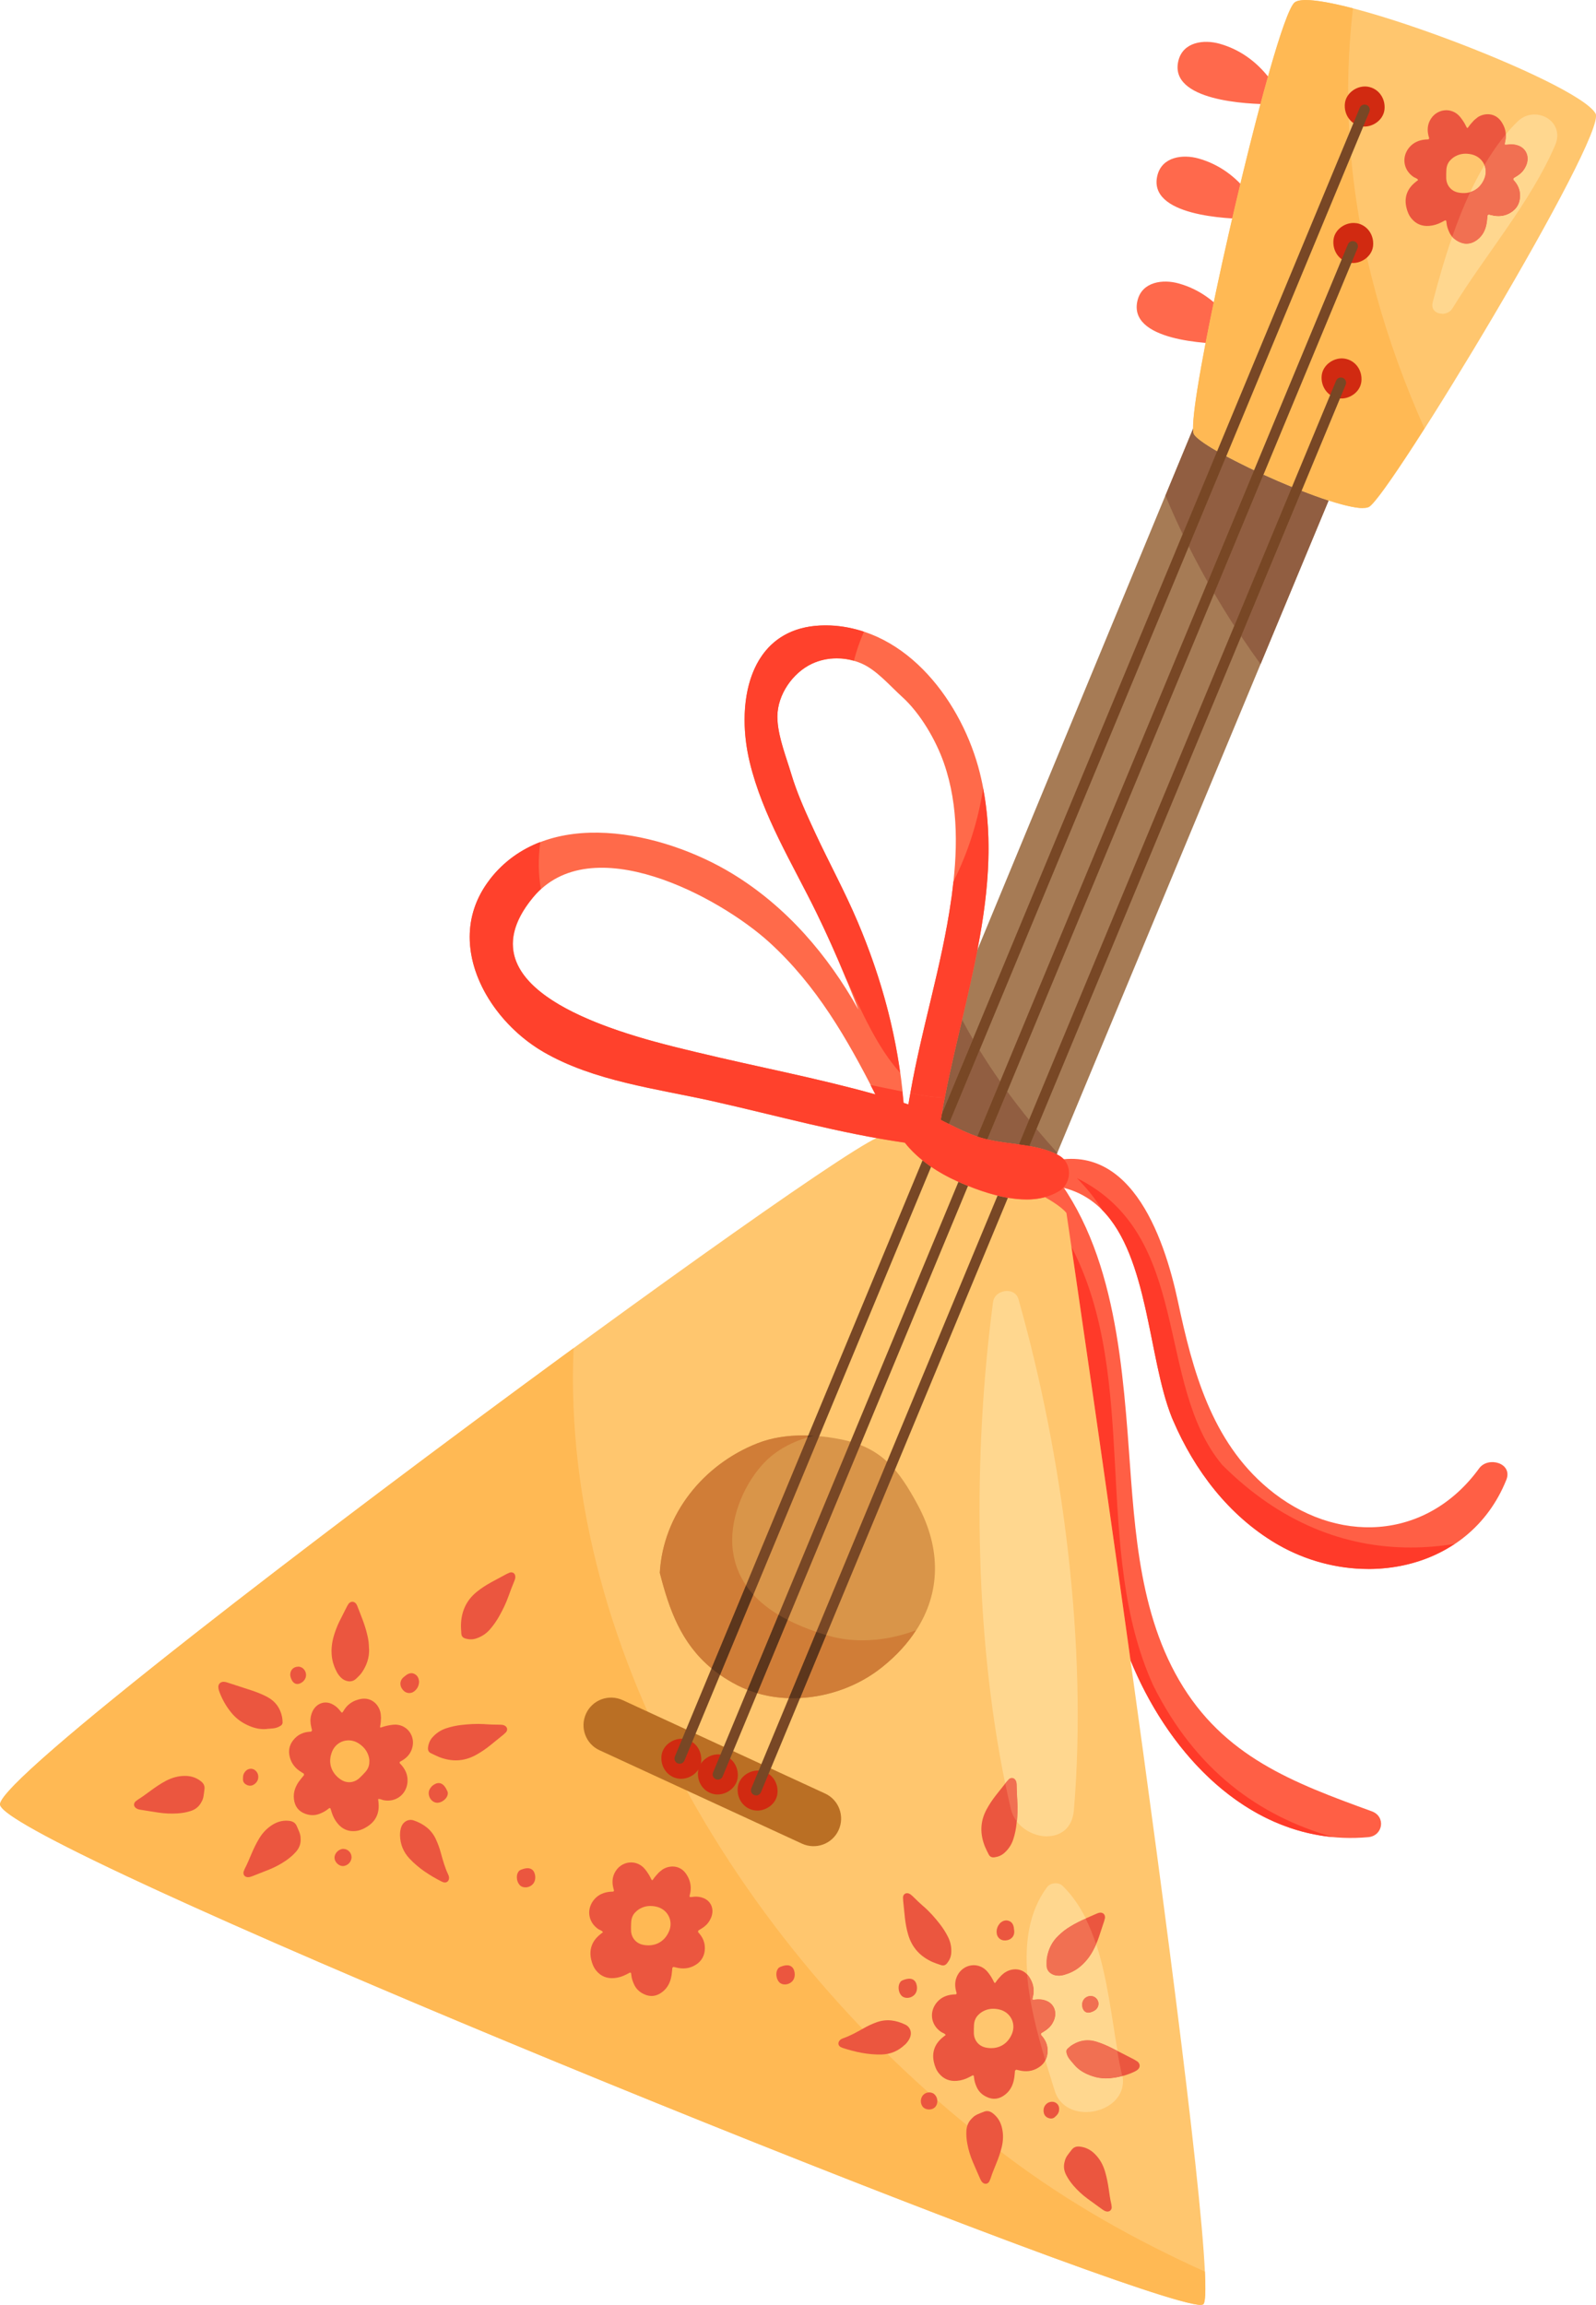<?xml version="1.0" encoding="UTF-8"?> <svg xmlns="http://www.w3.org/2000/svg" xmlns:xlink="http://www.w3.org/1999/xlink" xmlns:xodm="http://www.corel.com/coreldraw/odm/2003" xml:space="preserve" width="40.788mm" height="58.896mm" version="1.1" style="shape-rendering:geometricPrecision; text-rendering:geometricPrecision; image-rendering:optimizeQuality; fill-rule:evenodd; clip-rule:evenodd" viewBox="0 0 221 319.11"> <defs> <style type="text/css"> .fil3 {fill:#A67B55} .fil13 {fill:#D12A11} .fil8 {fill:#D99549} .fil6 {fill:#FF694C} .fil7 {fill:#FFC66E} .fil22 {fill:#492B16;fill-rule:nonzero} .fil16 {fill:#5C361C;fill-rule:nonzero} .fil21 {fill:#673927;fill-rule:nonzero} .fil14 {fill:#784725;fill-rule:nonzero} .fil11 {fill:#784831;fill-rule:nonzero} .fil5 {fill:#915E41;fill-rule:nonzero} .fil12 {fill:#BA6F24;fill-rule:nonzero} .fil15 {fill:#D07D37;fill-rule:nonzero} .fil17 {fill:#EB563F;fill-rule:nonzero} .fil19 {fill:#F17052;fill-rule:nonzero} .fil10 {fill:#FADDB6;fill-rule:nonzero} .fil2 {fill:#FBDFBC;fill-rule:nonzero} .fil4 {fill:#FBE3C4;fill-rule:nonzero} .fil1 {fill:#FF3A29;fill-rule:nonzero} .fil23 {fill:#FF412C;fill-rule:nonzero} .fil0 {fill:#FF5F45;fill-rule:nonzero} .fil20 {fill:#FF6A4A;fill-rule:nonzero} .fil9 {fill:#FFB954;fill-rule:nonzero} .fil18 {fill:#FFD78F;fill-rule:nonzero} </style> </defs> <g id="Слой_x0020_1">  <g id="_2312459621360"> <path class="fil0" d="M189.95 250.77c-10.89,-3.96 -20.53,-7.56 -26.69,-18.17 -5.94,-10.23 -6.22,-22.78 -7.12,-34.25 -1.12,-14.24 -3.05,-30.68 -14.69,-40.47 -0.74,-0.62 -2.14,0.22 -1.45,1.12 14.12,18.69 9.41,40.76 13.91,62.31 3.43,16.43 16.73,34.76 35.56,33.04 2.05,-0.19 2.46,-2.86 0.48,-3.58z"></path> <path class="fil0" d="M204.82 203.29c-7.33,10.08 -19.89,10.6 -29.23,2.78 -7.85,-6.57 -10.45,-16.33 -12.48,-25.88 -1.95,-9.14 -6.84,-23.22 -19.02,-18.97 -1.52,0.53 -1.27,2.74 0.38,2.82 15.17,0.71 13.49,22.17 17.97,32.62 2.97,6.92 7.7,13.15 14.25,17.04 11.26,6.67 26.75,3.97 31.89,-8.81 0.94,-2.33 -2.51,-3.32 -3.77,-1.59z"></path> <path class="fil1" d="M184.5 254.33c-13.12,-1.27 -23.02,-12.36 -27.96,-24.48 -3.46,-24.89 -6.79,-47.73 -8.18,-57.25 9.56,18.43 2.76,41.91 11.34,60.77 5.86,11.71 14.59,18.03 24.81,20.95z"></path> <path class="fil2" d="M177.03 213.88c-0.11,-0.06 -0.22,-0.12 -0.33,-0.19 -6.55,-3.88 -11.28,-10.12 -14.25,-17.04l0 0c2.97,6.92 7.7,13.15 14.25,17.04 0.11,0.07 0.22,0.13 0.33,0.19zm-14.59 -17.27c-0,-0 -0,-0.01 -0,-0.01 0,0 0,0.01 0,0.01zm-0.02 -0.05c0,0 0,-0 -0,-0 0,0 0,0 0,0zm-0.02 -0.04c-0,-0 -0,-0.01 -0,-0.01 0,0 0,0.01 0,0.01zm-0.02 -0.05c-0,-0 -0,-0.01 -0,-0.01 0,0 0,0.01 0,0.01zm-0.02 -0.04c-0,-0.01 -0,-0.01 -0.01,-0.01 0,0 0,0.01 0.01,0.01zm-0.02 -0.05c-0,-0.01 -0.01,-0.01 -0.01,-0.02 0,0.01 0.01,0.01 0.01,0.02zm-0.02 -0.04c-0,-0 -0.01,-0.01 -0.01,-0.02 0,0.01 0.01,0.01 0.01,0.02zm-0.02 -0.05c-0,-0.01 -0.01,-0.01 -0.01,-0.02 0,0.01 0.01,0.01 0.01,0.02zm-0.02 -0.04c-0.01,-0.03 -0.02,-0.06 -0.03,-0.09 0.01,0.03 0.02,0.06 0.03,0.09zm-0.04 -0.09c-3.22,-8.09 -3.19,-22.09 -9.6,-28.61 -0.01,-0.02 -0.02,-0.03 -0.03,-0.05 6.44,6.5 6.4,20.55 9.63,28.65z"></path> <path class="fil1" d="M189.47 217.21c-4.24,0 -8.58,-1.12 -12.45,-3.33 -0.11,-0.06 -0.22,-0.12 -0.33,-0.19 -6.55,-3.88 -11.28,-10.12 -14.25,-17.04l0 0c-0.01,-0.01 -0.01,-0.03 -0.02,-0.04 -0,-0 -0,-0.01 -0,-0.01 -0.01,-0.01 -0.01,-0.03 -0.02,-0.04 0,0 0,-0 -0,-0 -0,-0.01 -0.01,-0.02 -0.02,-0.04 -0,-0 -0,-0.01 -0,-0.01 -0.01,-0.02 -0.01,-0.03 -0.02,-0.04 -0,-0 -0,-0.01 -0,-0.01 -0,-0.01 -0.01,-0.02 -0.01,-0.03 -0,-0.01 -0,-0.01 -0.01,-0.01 -0.01,-0.01 -0.01,-0.03 -0.02,-0.04 -0,-0.01 -0.01,-0.01 -0.01,-0.02 -0,-0.01 -0.01,-0.02 -0.01,-0.03 -0,-0.01 -0.01,-0.01 -0.01,-0.02 -0,-0.01 -0.01,-0.02 -0.01,-0.03 -0,-0.01 -0.01,-0.01 -0.01,-0.02 -0,-0.01 -0,-0.01 -0.01,-0.02 -0.01,-0.03 -0.02,-0.06 -0.03,-0.09 -0,0 -0,0 -0,-0 -3.23,-8.1 -3.18,-22.15 -9.63,-28.65 -0.95,-1.6 -2.16,-3.05 -3.49,-4.4 16.07,7.98 10.74,28.44 20.12,39.7 8.07,8.07 17.05,11.45 26.09,11.45 2.03,0 4.07,-0.17 6.09,-0.5 -3.48,2.32 -7.67,3.47 -11.96,3.47z"></path> <polygon class="fil3" points="190.44,53.74 129.03,201.38 110.13,192.43 171.4,44.37 "></polygon> <polygon class="fil4" points="146.32,159.81 146.32,159.81 146.4,159.61 146.4,159.61 "></polygon> <path class="fil5" d="M146.32 159.81c-1.18,-0.58 -2.46,-0.91 -3.78,-1.14l0.99 -2.37c0.94,1.12 1.9,2.23 2.88,3.31l-0.08 0.2zm-5.24 -1.36c-1.46,-0.2 -2.95,-0.36 -4.37,-0.7l2.76 -6.64c0.97,1.33 1.98,2.64 3.03,3.93l-1.42 3.4zm-5.76 -1.09c-0.06,-0.02 -0.12,-0.04 -0.18,-0.07 -1.29,-0.46 -2.52,-1.06 -3.75,-1.68l4.25 -10.22c0.91,1.48 1.86,2.92 2.86,4.34l-3.17 7.62zm-4.91 -3.14c0.13,-0.75 0.27,-1.5 0.41,-2.26l0 0c0.45,-2.3 0.96,-4.62 1.5,-6.95 0.29,-1.27 0.6,-2.55 0.9,-3.83 0.48,0.9 0.98,1.8 1.49,2.68l-4.3 10.35z"></path> <path class="fil4" d="M174.55 91.95l0 0 9.43 -22.66 0 0 -9.43 22.66zm-13.17 -23.35l0 0 3.84 -9.28 0 0 -3.84 9.28z"></path> <path class="fil5" d="M174.55 91.95c-0.92,-1.27 -1.81,-2.55 -2.68,-3.86l8.37 -20.15c1.31,0.51 2.57,0.97 3.74,1.35l-9.43 22.66zm-3.64 -5.3c-0.96,-1.48 -1.89,-2.99 -2.78,-4.52l6.83 -16.43c1.3,0.59 2.63,1.17 3.95,1.71l-7.99 19.24zm-3.68 -6.08c-0.91,-1.61 -1.79,-3.25 -2.62,-4.91l5.19 -12.5c1.16,0.62 2.47,1.28 3.85,1.94l-6.43 15.47zm-3.46 -6.62c-0.84,-1.75 -1.64,-3.53 -2.39,-5.34l3.84 -9.28c0.01,0.4 0.05,0.67 0.13,0.8l0 0c0,0.01 0.01,0.02 0.02,0.02 0.01,0.02 0.02,0.03 0.03,0.04 0,0.01 0.01,0.02 0.02,0.02 0,0 0,0.01 0.01,0.01 0.01,0.02 0.02,0.03 0.03,0.04 0.01,0.01 0.02,0.02 0.02,0.03 0,0.01 0.01,0.01 0.01,0.02 0.03,0.04 0.07,0.07 0.1,0.11 0.02,0.02 0.04,0.04 0.06,0.06 0,0 0,0 0.01,0.01 0.01,0.01 0.01,0.01 0.02,0.02 0.02,0.02 0.04,0.04 0.06,0.06 0.02,0.02 0.05,0.04 0.07,0.06 0,0 0.01,0.01 0.01,0.01 0.56,0.49 1.52,1.13 2.74,1.83l-4.77 11.48z"></path> <path class="fil6" d="M176.75 11.92c-0.29,-0.23 -0.61,-0.41 -0.91,-0.62l-0.05 -0.44c-1.76,-2.31 -4.1,-4.02 -6.92,-4.81 -2.18,-0.61 -5.04,-0.25 -5.69,2.33 -1.41,5.61 9.72,6.06 12.82,6.04 1.25,-0.01 1.63,-1.79 0.74,-2.5z"></path> <path class="fil6" d="M173.83 27.81c-0.29,-0.23 -0.61,-0.41 -0.9,-0.62l-0.05 -0.44c-1.76,-2.31 -4.1,-4.02 -6.92,-4.81 -2.18,-0.61 -5.04,-0.25 -5.69,2.33 -1.41,5.61 9.72,6.06 12.82,6.04 1.25,-0.01 1.63,-1.79 0.74,-2.5z"></path> <path class="fil6" d="M171.09 45.1c-0.29,-0.23 -0.61,-0.41 -0.91,-0.62l-0.05 -0.44c-1.76,-2.31 -4.1,-4.02 -6.92,-4.8 -2.18,-0.61 -5.04,-0.25 -5.69,2.33 -1.41,5.61 9.72,6.06 12.82,6.04 1.25,-0.01 1.63,-1.79 0.74,-2.5z"></path> <path class="fil7" d="M147.67 167.93c0,0 21.99,148.47 18.95,151.1 -3.04,2.63 -166.7,-63.42 -166.62,-69.23 0.08,-5.81 118.38,-92.88 122.11,-92.49 3.73,0.38 22.73,7.11 25.56,10.62z"></path> <path class="fil8" d="M126.85 225.71c-1.18,1.84 -2.74,3.54 -4.69,5.1 -5.45,4.39 -13.73,5.77 -20.06,2.51 -6.94,-3.57 -9.12,-9.22 -10.73,-15.57 0.46,-8.13 6.06,-15 13.52,-17.93 2.43,-0.95 5.15,-1.21 7.82,-1.03 1.27,0.06 2.54,0.25 3.76,0.49 5.64,1.15 7.97,4.19 10.62,9.09 3.32,6.2 3.09,12.23 -0.23,17.35z"></path> <path class="fil7" d="M220.94 15.71c1.68,3 -28.61,53.09 -31.38,54.49 -2.77,1.4 -22.69,-7.61 -24.22,-10.06 -1.53,-2.46 10.94,-56.99 13.91,-59.76 2.97,-2.77 39.19,10.86 41.69,15.34z"></path> <path class="fil4" d="M166.26 319.11c-8.18,-0 -138.64,-52.45 -162.52,-66.36 23.88,13.91 154.36,66.36 162.52,66.36l0 0zm0.02 0c0,0 0,0 0,0 -0,0 -0,0 -0,0zm0.02 0c0,0 0,0 0,0 -0,0 -0,0 -0,0zm0.01 0c0,0 0.01,0 0.01,0 -0,0 -0.01,0 -0.01,0zm0.01 0c0.13,-0.01 0.22,-0.02 0.28,-0.06 -0.06,0.03 -0.15,0.05 -0.28,0.06zm0.28 -0.06c0,0 0,-0 0,-0 -0,0 -0,0 -0,0zm0.01 -0.01l0 0 -0 0zm0.01 -0l0 0zm0.01 -0.01l0 0c0,0 0,-0 0,-0 -0,0 -0,0 -0,0l0 0zm0.01 -0c0,-0 0,-0 0,-0 0,0 -0,0 -0,0zm0 -0.01c0,0 0,0 0,-0 0,0 -0,0 -0,0z"></path> <path class="fil9" d="M166.26 319.11c-8.16,0 -138.64,-52.44 -162.52,-66.36 -2.42,-1.41 -3.75,-2.42 -3.74,-2.95 0.05,-3.55 44.22,-37.42 79.43,-63.16 -1.88,42.7 25.11,86.01 59.9,111.82 8.66,6.55 17.92,11.7 27.51,16.04 0.12,2.64 0.07,4.24 -0.21,4.52 0,0 -0,0 -0,0 0,0 -0,0 -0,0 0,0 -0,0 -0,0 -0,0 -0,0 -0,0 -0,0 -0,0 -0,0l0 0c-0,0 -0,0 -0.01,0.01l0 0c-0,0 -0,0 -0.01,0l-0 0c-0,0 -0,0 -0,0 -0,0 -0,0 -0,0l-0 0c-0.06,0.03 -0.15,0.05 -0.28,0.06 -0,0 -0,0 -0.01,0 -0,0 -0.01,0 -0.01,0 -0,0 -0.01,0 -0.01,0 -0,0 -0,0 -0,0 -0.01,0 -0.01,0 -0.01,0 -0,0 -0,0 -0,0 -0.01,0 -0.01,0 -0.02,0z"></path> <path class="fil4" d="M188.72 70.34l0 0c0.36,0 0.64,-0.05 0.84,-0.15 0.14,-0.07 0.33,-0.25 0.59,-0.54 -0.26,0.29 -0.46,0.47 -0.59,0.54 -0.2,0.1 -0.48,0.15 -0.84,0.15zm-1.07 -0.1c-0.99,-0.16 -2.25,-0.49 -3.67,-0.95l0 0c1.42,0.46 2.68,0.79 3.67,0.95z"></path> <polygon class="fil10" points="183.97,69.29 183.97,69.29 183.97,69.29 "></polygon> <path class="fil11" d="M183.97 69.29c-1.16,-0.37 -2.43,-0.83 -3.74,-1.35l0 0c1.31,0.51 2.58,0.97 3.74,1.35l0 0z"></path> <polygon class="fil4" points="190.16,69.65 190.16,69.65 "></polygon> <path class="fil11" d="M178.9 67.41c-1.32,-0.54 -2.65,-1.12 -3.95,-1.71l0 0c1.3,0.59 2.63,1.17 3.95,1.71l0 0zm-5.25 -2.31c-1.38,-0.66 -2.7,-1.31 -3.85,-1.94l0 0c1.16,0.62 2.47,1.28 3.85,1.94l0 0zm-5.11 -2.64c-1.22,-0.7 -2.18,-1.33 -2.74,-1.83 0.56,0.49 1.52,1.13 2.74,1.83l0 0zm-2.75 -1.84c-0.02,-0.02 -0.05,-0.04 -0.07,-0.06 0.02,0.02 0.05,0.04 0.07,0.06zm-0.13 -0.12c-0.01,-0.01 -0.01,-0.01 -0.02,-0.02 0.01,0.01 0.01,0.01 0.02,0.02zm-0.02 -0.02c-0.02,-0.02 -0.04,-0.04 -0.06,-0.06 0.02,0.02 0.04,0.04 0.06,0.06zm-0.16 -0.17c-0,-0 -0.01,-0.01 -0.01,-0.02 0,0.01 0.01,0.01 0.01,0.02zm-0.04 -0.04c-0.01,-0.01 -0.02,-0.03 -0.03,-0.04 0.01,0.02 0.02,0.03 0.03,0.04zm-0.04 -0.05c-0.01,-0.01 -0.01,-0.01 -0.02,-0.02 0,0.01 0.01,0.02 0.02,0.02zm-0.05 -0.07c-0.01,-0.01 -0.01,-0.02 -0.02,-0.02l0 0c0,0.01 0.01,0.02 0.02,0.02z"></path> <path class="fil4" d="M175.85 9.66c1.45,-5.08 2.69,-8.63 3.39,-9.29 0.09,-0.08 0.2,-0.15 0.35,-0.2 -0.14,0.05 -0.26,0.12 -0.35,0.2 -0.7,0.66 -1.94,4.21 -3.39,9.29z"></path> <path class="fil9" d="M188.72 70.34c-0.31,0 -0.67,-0.03 -1.07,-0.1 -0.99,-0.16 -2.25,-0.49 -3.67,-0.95l0 0c-1.16,-0.37 -2.43,-0.83 -3.74,-1.35l6.1 -14.68c0.15,-0.37 -0.02,-0.79 -0.39,-0.94 -0.09,-0.04 -0.18,-0.06 -0.28,-0.06 -0.28,0 -0.55,0.17 -0.66,0.44l-6.11 14.7c-1.32,-0.54 -2.65,-1.12 -3.95,-1.71l13.02 -31.34c0.15,-0.37 -0.02,-0.79 -0.39,-0.94 -0.09,-0.04 -0.18,-0.06 -0.28,-0.06 -0.28,0 -0.55,0.17 -0.66,0.44l-13 31.28c-1.38,-0.66 -2.7,-1.32 -3.85,-1.94l17.28 -41.6c1.15,13.08 4.78,25.66 10.17,37.78 -3.21,5.04 -5.84,8.9 -7.1,10.3l0 0c-0,0 -0,0 -0.01,0.01 -0.26,0.29 -0.46,0.47 -0.59,0.54 -0.2,0.1 -0.48,0.15 -0.84,0.15zm-20.18 -7.88c-1.22,-0.7 -2.18,-1.33 -2.74,-1.83 -0,-0 -0.01,-0.01 -0.01,-0.01 -0.02,-0.02 -0.05,-0.04 -0.07,-0.06 -0.02,-0.02 -0.04,-0.04 -0.06,-0.06 -0.01,-0.01 -0.01,-0.01 -0.02,-0.02 -0,-0 -0,-0 -0.01,-0.01 -0.02,-0.02 -0.04,-0.04 -0.06,-0.06 -0.04,-0.04 -0.07,-0.08 -0.1,-0.11 -0,-0 -0.01,-0.01 -0.01,-0.02 -0.01,-0.01 -0.02,-0.02 -0.02,-0.03 -0.01,-0.01 -0.02,-0.03 -0.03,-0.04 -0,-0 -0,-0 -0.01,-0.01 -0.01,-0.01 -0.01,-0.01 -0.02,-0.02 -0.01,-0.02 -0.02,-0.03 -0.03,-0.04 -0.01,-0.01 -0.01,-0.02 -0.02,-0.02l0 0c-1.17,-1.88 5.82,-34.09 10.51,-50.47 1.45,-5.08 2.69,-8.63 3.39,-9.29 0.09,-0.08 0.2,-0.15 0.35,-0.2 0.3,-0.11 0.71,-0.16 1.23,-0.16 1.47,0 3.77,0.43 6.54,1.15 -0.68,5.84 -0.83,11.58 -0.51,17.23l-18.31 44.08z"></path> <path class="fil12" d="M114.25 248.31l-28.03 -12.93c-1.92,-0.88 -4.19,-0.05 -5.07,1.87 -0.88,1.92 -0.05,4.19 1.87,5.07l28.03 12.93c1.92,0.88 4.19,0.05 5.07,-1.87 0.88,-1.92 0.05,-4.19 -1.87,-5.07z"></path> <path class="fil13" d="M189.41 12c-1.43,-0.23 -3.01,0.82 -3.18,2.31 -0.17,1.5 0.77,2.93 2.3,3.18 1.43,0.23 3.01,-0.82 3.18,-2.31 0.17,-1.5 -0.77,-2.93 -2.31,-3.18z"></path> <path class="fil13" d="M187.82 30.9c-1.43,-0.23 -3.01,0.81 -3.17,2.3 -0.17,1.5 0.77,2.93 2.3,3.18 1.43,0.23 3.01,-0.82 3.18,-2.31 0.17,-1.49 -0.77,-2.93 -2.31,-3.18z"></path> <path class="fil13" d="M186.2 49.65c-1.43,-0.23 -3.01,0.82 -3.18,2.31 -0.17,1.49 0.77,2.93 2.31,3.18 1.43,0.23 3.01,-0.81 3.18,-2.31 0.17,-1.5 -0.77,-2.93 -2.31,-3.18z"></path> <path class="fil13" d="M105.34 245.16c-1.43,-0.23 -3.01,0.81 -3.18,2.3 -0.17,1.5 0.77,2.93 2.31,3.18 1.43,0.23 3.01,-0.82 3.18,-2.31 0.17,-1.49 -0.77,-2.93 -2.31,-3.17z"></path> <path class="fil13" d="M99.84 242.92c-1.43,-0.23 -3.01,0.82 -3.18,2.31 -0.17,1.5 0.77,2.93 2.31,3.18 1.43,0.23 3.01,-0.82 3.18,-2.31 0.17,-1.49 -0.77,-2.93 -2.31,-3.18z"></path> <path class="fil13" d="M94.78 240.76c-1.44,-0.23 -3.01,0.81 -3.18,2.3 -0.17,1.5 0.77,2.93 2.31,3.18 1.43,0.23 3.01,-0.81 3.18,-2.3 0.17,-1.5 -0.77,-2.93 -2.31,-3.18z"></path> <path class="fil14" d="M188.29 14.92l-94.84 228.27c-0.15,0.37 0.02,0.79 0.39,0.94 0.37,0.15 0.79,-0.02 0.94,-0.39l94.84 -228.27c0.15,-0.37 -0.02,-0.79 -0.39,-0.94 -0.37,-0.15 -0.79,0.02 -0.94,0.39z"></path> <path class="fil14" d="M186.65 33.82l-87.91 211.57c-0.15,0.37 0.02,0.78 0.39,0.94 0.37,0.15 0.78,-0.02 0.94,-0.39l87.91 -211.57c0.15,-0.37 -0.02,-0.79 -0.39,-0.94 -0.37,-0.15 -0.79,0.02 -0.94,0.39z"></path> <path class="fil14" d="M185.01 52.71l-80.97 194.87c-0.15,0.37 0.02,0.79 0.39,0.94 0.36,0.15 0.79,-0.02 0.94,-0.39l80.97 -194.87c0.15,-0.37 -0.02,-0.79 -0.39,-0.94 -0.37,-0.15 -0.79,0.02 -0.94,0.39z"></path> <path class="fil15" d="M109.23 235.11c-1.49,-0.05 -2.96,-0.27 -4.37,-0.69l4.21 -10.15c1.27,0.65 2.61,1.2 3.97,1.66l-3.81 9.17z"></path> <path class="fil15" d="M110.79 235.09l3.62 -8.72c0.09,0.03 0.19,0.06 0.28,0.08 1.54,0.45 3.13,0.65 4.73,0.65 2.53,0 5.07,-0.51 7.43,-1.4 -1.18,1.84 -2.74,3.54 -4.69,5.1 -3.15,2.54 -7.25,4.08 -11.37,4.28z"></path> <path class="fil15" d="M103.5 233.95c-0.47,-0.19 -0.94,-0.4 -1.4,-0.63 -0.87,-0.45 -1.67,-0.93 -2.4,-1.44l4.61 -11.11c0.99,1.09 2.19,2.02 3.49,2.8l-4.31 10.38z"></path> <path class="fil15" d="M98.52 230.98c-4.2,-3.48 -5.86,-8.13 -7.16,-13.23 0.46,-8.13 6.06,-15 13.52,-17.93 1.96,-0.77 4.12,-1.09 6.28,-1.09 0.25,0 0.5,0.01 0.75,0.01l-0.12 0.28c-2.45,0.73 -4.68,1.99 -6.34,3.89 -2.65,3.01 -4.49,7.68 -3.98,11.71 0.23,1.87 0.88,3.48 1.83,4.86l-4.78 11.49z"></path> <path class="fil16" d="M99.7 231.88c-0.42,-0.29 -0.81,-0.59 -1.18,-0.9l0 0 4.78 -11.49c0.31,0.45 0.65,0.88 1.02,1.28l-4.61 11.11zm12.09 -32.85l0.12 -0.28c0.26,0.01 0.53,0.02 0.79,0.04 -0.31,0.07 -0.61,0.15 -0.91,0.24z"></path> <path class="fil16" d="M104.86 234.42c-0.46,-0.14 -0.91,-0.29 -1.36,-0.47l0 0 4.31 -10.38c0.41,0.25 0.83,0.48 1.26,0.7l-4.21 10.15z"></path> <path class="fil16" d="M109.82 235.12c-0.2,0 -0.4,-0 -0.59,-0.01l0 0 3.81 -9.17c0.46,0.15 0.91,0.3 1.37,0.44l-3.62 8.72c-0.32,0.02 -0.64,0.02 -0.97,0.02z"></path> <path class="fil17" d="M51.15 243.87c-0,-0.27 -0.04,-0.51 -0.11,-0.74 -0.23,-0.77 -0.72,-1.34 -1.39,-1.77 -1.33,-0.85 -3.04,-0.34 -3.65,1.11 -0.68,1.62 -0.07,3.08 1.21,3.92 0.83,0.55 1.84,0.45 2.57,-0.23 0.28,-0.26 0.55,-0.54 0.8,-0.82 0.38,-0.42 0.58,-0.91 0.56,-1.46zm1.61 -6.1c-0.02,0.45 -0.03,0.81 -0.11,1.17 -0.05,0.25 -0.01,0.28 0.25,0.18 0.48,-0.17 0.97,-0.27 1.48,-0.33 1.91,-0.23 3.28,1.56 2.65,3.37 -0.23,0.66 -0.66,1.15 -1.25,1.52l-0.42 0.25 -0.03 0.15 0.32 0.36c0.54,0.65 0.83,1.37 0.78,2.23 -0.11,1.75 -1.61,2.9 -3.33,2.56 -0.25,-0.05 -0.47,-0.22 -0.74,-0.15 0.03,0.24 0.06,0.48 0.07,0.71 0.08,1.36 -0.46,2.4 -1.61,3.12 -0.48,0.3 -1,0.53 -1.58,0.59 -1.01,0.1 -1.83,-0.25 -2.47,-1.02 -0.4,-0.47 -0.67,-1.01 -0.85,-1.59 -0.05,-0.17 -0.1,-0.35 -0.16,-0.52l-0.14 -0.06 -0.24 0.18c-0.33,0.27 -0.71,0.46 -1.11,0.62 -0.65,0.26 -1.3,0.25 -1.96,0.02 -0.99,-0.35 -1.5,-1.06 -1.61,-2.07 -0.1,-0.89 0.18,-1.68 0.68,-2.4 0.22,-0.31 0.48,-0.6 0.72,-0.9l-0.03 -0.2c-0.2,-0.14 -0.42,-0.25 -0.61,-0.39 -0.8,-0.57 -1.28,-1.33 -1.41,-2.31 -0.09,-0.72 0.1,-1.36 0.55,-1.93 0.54,-0.69 1.25,-1.07 2.12,-1.16l0.36 -0.03 0.13 -0.17 -0.11 -0.47c-0.13,-0.54 -0.16,-1.08 -0.02,-1.62 0.1,-0.38 0.25,-0.73 0.5,-1.03 0.59,-0.72 1.51,-0.94 2.35,-0.55 0.37,0.17 0.69,0.41 0.97,0.72l0.23 0.28c0.23,0.28 0.23,0.28 0.42,0l0.16 -0.26c0.53,-0.78 1.29,-1.23 2.19,-1.41 1.56,-0.32 2.6,0.81 2.8,1.95 0.04,0.22 0.04,0.44 0.05,0.58z"></path> <path class="fil17" d="M51.11 228.28c0.04,1.22 -0.33,2.31 -1.02,3.3 -0.21,0.3 -0.48,0.55 -0.74,0.8 -0.67,0.67 -1.58,0.39 -2.07,-0.06 -0.24,-0.22 -0.44,-0.48 -0.6,-0.76 -0.38,-0.7 -0.64,-1.44 -0.73,-2.23 -0.11,-1 0.01,-1.97 0.3,-2.93 0.2,-0.64 0.43,-1.26 0.72,-1.86 0.36,-0.72 0.72,-1.44 1.09,-2.16l0.22 -0.36c0.33,-0.38 0.79,-0.34 1.07,0.07l0.11 0.22c0.51,1.32 1.07,2.62 1.39,4 0.08,0.33 0.15,0.67 0.19,1.01 0.04,0.32 0.04,0.64 0.06,0.97z"></path> <path class="fil17" d="M67.15 238.71c0.47,0.04 1.28,0.07 2.09,0.07 0.2,0 0.41,0.02 0.59,0.1 0.41,0.18 0.52,0.6 0.24,0.94l-0.35 0.33c-0.61,0.5 -1.22,0.99 -1.84,1.49 -0.63,0.51 -1.3,0.96 -2.01,1.35 -1.66,0.9 -3.35,0.94 -5.08,0.26 -0.37,-0.15 -0.73,-0.34 -1.1,-0.51 -0.33,-0.16 -0.46,-0.41 -0.42,-0.79 0.06,-0.54 0.25,-1.01 0.61,-1.42 0.51,-0.57 1.12,-0.98 1.84,-1.23 0.73,-0.25 1.48,-0.41 2.24,-0.49 0.94,-0.1 1.89,-0.18 3.17,-0.11z"></path> <path class="fil17" d="M41.63 254.6c0.03,0.73 -0.22,1.29 -0.65,1.78 -0.4,0.46 -0.87,0.85 -1.37,1.2 -0.74,0.51 -1.52,0.92 -2.35,1.26 -0.77,0.31 -1.54,0.61 -2.31,0.91 -0.21,0.08 -0.42,0.15 -0.65,0.14 -0.42,-0.02 -0.66,-0.34 -0.57,-0.75l0.15 -0.39c0.34,-0.65 0.62,-1.32 0.9,-1.99 0.32,-0.76 0.68,-1.52 1.11,-2.23 0.49,-0.81 1.13,-1.48 1.95,-1.96 0.7,-0.41 1.45,-0.58 2.27,-0.47 0.46,0.07 0.8,0.28 0.98,0.71 0.25,0.59 0.57,1.17 0.53,1.78z"></path> <path class="fil17" d="M36.9 239.38c-1.06,0.09 -2.04,-0.22 -2.97,-0.71 -0.72,-0.38 -1.35,-0.89 -1.87,-1.52 -0.69,-0.83 -1.23,-1.76 -1.62,-2.76 -0.09,-0.22 -0.17,-0.46 -0.2,-0.7 -0.07,-0.51 0.27,-0.87 0.77,-0.85 0.18,0.01 0.36,0.06 0.53,0.12 1.1,0.35 2.19,0.71 3.29,1.07 0.75,0.25 1.49,0.54 2.18,0.91 1.13,0.6 1.8,1.54 2.05,2.78 0.05,0.24 0.06,0.48 0.07,0.72 0.01,0.22 -0.1,0.38 -0.29,0.5 -0.32,0.2 -0.66,0.31 -1.02,0.35 -0.3,0.03 -0.6,0.05 -0.91,0.08z"></path> <path class="fil17" d="M55.39 254.06c-0,-0.41 0.05,-0.81 0.2,-1.19 0.29,-0.71 1,-1.08 1.72,-0.83 1.35,0.47 2.43,1.26 3.05,2.6 0.28,0.61 0.51,1.23 0.68,1.88 0.28,1.01 0.56,2.03 1.01,2.98 0.08,0.17 0.14,0.34 0.13,0.53 -0.02,0.42 -0.34,0.67 -0.74,0.58l-0.28 -0.11c-1.65,-0.84 -3.19,-1.83 -4.46,-3.19 -0.86,-0.92 -1.28,-1.99 -1.31,-3.23z"></path> <path class="fil17" d="M60.56 249.59c-0.84,0 -1.45,-1.03 -1.09,-1.82 0.17,-0.36 0.44,-0.62 0.8,-0.79 0.45,-0.22 0.87,-0.13 1.21,0.24 0.21,0.23 0.34,0.5 0.47,0.77 0.09,0.19 0.07,0.4 0.01,0.59 -0.17,0.53 -0.84,1.01 -1.39,1.01z"></path> <path class="fil17" d="M58.03 232.83c-0.02,0.56 -0.25,1.03 -0.73,1.37 -0.4,0.28 -0.92,0.26 -1.3,-0.03 -0.58,-0.45 -0.84,-1.36 -0.1,-1.98l0.38 -0.3c0.36,-0.24 0.74,-0.34 1.14,-0.12 0.41,0.22 0.58,0.6 0.61,1.07z"></path> <path class="fil17" d="M47.57 255.98c0.59,-0 1.1,0.52 1.11,1.13 0.01,0.66 -0.57,1.25 -1.23,1.24 -0.56,-0.01 -1.12,-0.57 -1.13,-1.14 -0.01,-0.64 0.59,-1.23 1.24,-1.24z"></path> <path class="fil17" d="M41.28 230.74c0.81,0 1.35,0.92 0.98,1.67 -0.11,0.22 -0.28,0.4 -0.48,0.53 -0.58,0.39 -1.14,0.22 -1.42,-0.43 -0.11,-0.26 -0.21,-0.53 -0.16,-0.82 0.08,-0.57 0.51,-0.94 1.08,-0.94z"></path> <path class="fil17" d="M33.65 246.23c-0.02,-0.34 0.05,-0.65 0.26,-0.91 0.27,-0.34 0.62,-0.51 1.06,-0.41 0.41,0.1 0.76,0.53 0.79,0.97 0.04,0.48 -0.15,0.86 -0.54,1.14 -0.34,0.25 -0.7,0.27 -1.08,0.08 -0.37,-0.18 -0.53,-0.48 -0.49,-0.88z"></path> <path class="fil17" d="M134.87 280.35c-0.02,0.38 -0.03,0.77 -0.02,1.15 0.03,0.99 0.68,1.78 1.65,1.98 1.49,0.31 2.96,-0.28 3.63,-1.91 0.6,-1.46 -0.24,-3.03 -1.79,-3.37 -0.77,-0.17 -1.52,-0.12 -2.23,0.27 -0.22,0.12 -0.41,0.26 -0.6,0.45 -0.4,0.37 -0.61,0.87 -0.64,1.43zm4.28 -7.25c0.95,-0.66 2.49,-0.71 3.36,0.61 0.51,0.77 0.73,1.62 0.55,2.55l-0.07 0.3c-0.07,0.33 -0.07,0.33 0.3,0.3l0.36 -0.04c0.41,-0.02 0.81,0.03 1.19,0.18 0.87,0.32 1.37,1.13 1.27,2.05 -0.04,0.39 -0.18,0.74 -0.38,1.08 -0.28,0.49 -0.69,0.84 -1.16,1.13l-0.41 0.25 -0.03 0.21 0.24 0.28c0.55,0.68 0.78,1.45 0.67,2.32 -0.09,0.72 -0.41,1.31 -0.98,1.75 -0.79,0.6 -1.67,0.79 -2.63,0.63 -0.24,-0.04 -0.47,-0.11 -0.71,-0.16l-0.17 0.13c-0.04,0.38 -0.06,0.77 -0.13,1.14 -0.15,0.86 -0.52,1.62 -1.22,2.17 -0.8,0.64 -1.67,0.78 -2.61,0.32 -0.63,-0.3 -1.09,-0.75 -1.37,-1.4 -0.17,-0.39 -0.3,-0.79 -0.34,-1.22l-0.04 -0.3 -0.14 -0.06 -0.48 0.25c-0.54,0.29 -1.12,0.47 -1.73,0.52 -1,0.08 -1.83,-0.25 -2.47,-1.03 -0.37,-0.45 -0.57,-0.98 -0.7,-1.53 -0.3,-1.32 0.06,-2.44 1.07,-3.34 0.18,-0.16 0.37,-0.3 0.56,-0.45 -0.14,-0.24 -0.42,-0.28 -0.63,-0.42 -1.46,-0.97 -1.7,-2.85 -0.54,-4.16 0.57,-0.64 1.3,-0.94 2.13,-1.02l0.48 -0.03 0.08 -0.13 -0.12 -0.47c-0.15,-0.67 -0.11,-1.32 0.19,-1.95 0.83,-1.72 3.07,-2.02 4.26,-0.5 0.31,0.4 0.59,0.82 0.8,1.28 0.12,0.25 0.17,0.26 0.31,0.05 0.2,-0.31 0.45,-0.58 0.75,-0.9 0.11,-0.09 0.27,-0.25 0.45,-0.38z"></path> <path class="fil17" d="M87.4 266.12c-0.02,0.38 -0.03,0.77 -0.02,1.15 0.03,0.99 0.68,1.78 1.65,1.98 1.49,0.31 2.96,-0.28 3.63,-1.91 0.6,-1.46 -0.24,-3.03 -1.79,-3.37 -0.77,-0.17 -1.52,-0.12 -2.23,0.27 -0.22,0.12 -0.41,0.26 -0.6,0.45 -0.41,0.37 -0.61,0.87 -0.64,1.43zm4.28 -7.25c0.95,-0.66 2.49,-0.72 3.36,0.61 0.51,0.77 0.72,1.62 0.55,2.55l-0.07 0.3c-0.07,0.33 -0.07,0.33 0.3,0.3l0.36 -0.04c0.41,-0.02 0.81,0.03 1.19,0.18 0.87,0.32 1.37,1.13 1.27,2.05 -0.04,0.39 -0.18,0.74 -0.38,1.08 -0.28,0.49 -0.69,0.85 -1.16,1.13l-0.41 0.25 -0.03 0.21 0.24 0.28c0.55,0.68 0.78,1.45 0.68,2.32 -0.09,0.72 -0.41,1.3 -0.98,1.75 -0.79,0.6 -1.67,0.79 -2.63,0.63 -0.24,-0.04 -0.47,-0.11 -0.71,-0.16l-0.16 0.12c-0.04,0.38 -0.06,0.77 -0.13,1.15 -0.15,0.86 -0.52,1.62 -1.22,2.17 -0.8,0.64 -1.67,0.78 -2.61,0.32 -0.63,-0.3 -1.09,-0.75 -1.37,-1.4 -0.17,-0.39 -0.31,-0.79 -0.35,-1.22l-0.04 -0.3 -0.14 -0.06 -0.48 0.25c-0.54,0.29 -1.12,0.47 -1.73,0.52 -1,0.08 -1.83,-0.25 -2.47,-1.03 -0.37,-0.45 -0.57,-0.98 -0.7,-1.53 -0.3,-1.32 0.06,-2.44 1.07,-3.34 0.18,-0.16 0.37,-0.3 0.56,-0.45 -0.14,-0.25 -0.42,-0.29 -0.63,-0.42 -1.46,-0.98 -1.7,-2.85 -0.54,-4.16 0.57,-0.64 1.3,-0.94 2.13,-1.02l0.49 -0.03 0.08 -0.13 -0.12 -0.47c-0.15,-0.67 -0.11,-1.33 0.19,-1.95 0.84,-1.72 3.07,-2.02 4.26,-0.5 0.31,0.4 0.59,0.82 0.8,1.28 0.12,0.25 0.17,0.26 0.31,0.05 0.2,-0.3 0.45,-0.57 0.75,-0.9 0.11,-0.09 0.27,-0.25 0.45,-0.37z"></path> <path class="fil17" d="M200.28 23.52c-0.02,0.38 -0.03,0.77 -0.02,1.15 0.03,0.99 0.68,1.78 1.65,1.98 1.49,0.31 2.96,-0.28 3.63,-1.91 0.6,-1.46 -0.24,-3.03 -1.79,-3.37 -0.77,-0.17 -1.52,-0.12 -2.23,0.27 -0.22,0.12 -0.41,0.26 -0.6,0.45 -0.41,0.37 -0.61,0.87 -0.64,1.43zm4.28 -7.25c0.95,-0.66 2.49,-0.72 3.36,0.61 0.51,0.77 0.72,1.62 0.54,2.55l-0.06 0.3c-0.07,0.33 -0.07,0.33 0.3,0.3l0.36 -0.04c0.41,-0.02 0.81,0.03 1.19,0.18 0.87,0.32 1.37,1.13 1.27,2.05 -0.04,0.39 -0.18,0.74 -0.38,1.08 -0.28,0.49 -0.69,0.85 -1.16,1.13l-0.41 0.25 -0.02 0.21 0.24 0.28c0.55,0.68 0.78,1.45 0.67,2.32 -0.09,0.72 -0.4,1.3 -0.98,1.75 -0.79,0.6 -1.67,0.79 -2.63,0.63 -0.24,-0.04 -0.47,-0.11 -0.71,-0.16l-0.16 0.12c-0.04,0.38 -0.06,0.77 -0.13,1.15 -0.15,0.86 -0.52,1.62 -1.22,2.18 -0.8,0.64 -1.67,0.78 -2.61,0.32 -0.63,-0.3 -1.09,-0.75 -1.37,-1.4 -0.17,-0.39 -0.31,-0.79 -0.35,-1.22l-0.04 -0.3 -0.14 -0.06 -0.48 0.25c-0.54,0.29 -1.12,0.47 -1.73,0.52 -1,0.08 -1.83,-0.25 -2.47,-1.03 -0.37,-0.45 -0.57,-0.98 -0.7,-1.53 -0.3,-1.32 0.06,-2.44 1.07,-3.34 0.18,-0.16 0.37,-0.3 0.56,-0.45 -0.14,-0.25 -0.42,-0.29 -0.63,-0.42 -1.46,-0.98 -1.7,-2.85 -0.54,-4.16 0.57,-0.64 1.3,-0.94 2.13,-1.02l0.48 -0.03 0.09 -0.13 -0.12 -0.47c-0.15,-0.67 -0.11,-1.33 0.19,-1.95 0.84,-1.72 3.07,-2.02 4.26,-0.5 0.31,0.4 0.59,0.82 0.8,1.28 0.12,0.25 0.17,0.26 0.31,0.05 0.2,-0.3 0.45,-0.57 0.75,-0.9 0.11,-0.09 0.27,-0.25 0.45,-0.37z"></path> <path class="fil17" d="M146.58 267.95c-0.9,0.83 -1.4,1.86 -1.61,3.05 -0.07,0.36 -0.05,0.72 -0.05,1.09 -0,0.95 0.84,1.39 1.5,1.42 0.33,0.02 0.65,-0.02 0.96,-0.11 0.76,-0.22 1.47,-0.56 2.09,-1.06 0.78,-0.63 1.4,-1.4 1.87,-2.28 0.32,-0.59 0.59,-1.19 0.81,-1.83 0.26,-0.77 0.51,-1.53 0.76,-2.3l0.1 -0.41c0.04,-0.5 -0.32,-0.8 -0.81,-0.7l-0.23 0.07c-1.29,0.57 -2.61,1.09 -3.82,1.84 -0.29,0.18 -0.58,0.37 -0.85,0.58 -0.25,0.2 -0.49,0.42 -0.73,0.64z"></path> <path class="fil17" d="M127.88 263.94c-0.36,-0.31 -0.95,-0.86 -1.52,-1.43 -0.15,-0.14 -0.3,-0.27 -0.49,-0.35 -0.41,-0.16 -0.79,0.06 -0.83,0.5l0.02 0.48c0.08,0.78 0.16,1.57 0.24,2.35 0.09,0.8 0.23,1.6 0.46,2.37 0.53,1.81 1.7,3.04 3.4,3.79 0.37,0.16 0.75,0.28 1.14,0.41 0.34,0.12 0.61,0.04 0.85,-0.26 0.34,-0.43 0.54,-0.89 0.57,-1.43 0.05,-0.77 -0.09,-1.49 -0.43,-2.17 -0.34,-0.69 -0.76,-1.34 -1.24,-1.94 -0.59,-0.74 -1.2,-1.47 -2.16,-2.32z"></path> <path class="fil17" d="M140.87 249.23c-0.05,-0.47 -0.08,-1.28 -0.09,-2.09 -0,-0.2 -0.02,-0.4 -0.11,-0.59 -0.18,-0.41 -0.6,-0.51 -0.95,-0.23l-0.33 0.36c-0.49,0.62 -0.98,1.23 -1.47,1.85 -0.5,0.64 -0.95,1.31 -1.33,2.02 -0.88,1.66 -0.9,3.36 -0.21,5.09 0.15,0.37 0.34,0.73 0.52,1.09 0.16,0.32 0.41,0.45 0.79,0.41 0.54,-0.07 1,-0.26 1.41,-0.63 0.57,-0.52 0.97,-1.13 1.21,-1.86 0.24,-0.73 0.39,-1.49 0.46,-2.25 0.09,-0.94 0.16,-1.89 0.07,-3.18z"></path> <path class="fil17" d="M70.47 220.84c0.15,-0.45 0.44,-1.2 0.75,-1.95 0.08,-0.19 0.14,-0.38 0.14,-0.59 -0.01,-0.45 -0.35,-0.71 -0.78,-0.58l-0.44 0.2c-0.7,0.37 -1.39,0.74 -2.08,1.12 -0.71,0.39 -1.39,0.82 -2.02,1.33 -1.47,1.18 -2.16,2.73 -2.21,4.58 -0.01,0.4 0.03,0.81 0.05,1.21 0.02,0.36 0.2,0.58 0.56,0.69 0.52,0.15 1.02,0.16 1.54,-0.02 0.73,-0.25 1.34,-0.65 1.84,-1.22 0.51,-0.58 0.95,-1.21 1.32,-1.88 0.46,-0.83 0.9,-1.67 1.33,-2.89z"></path> <path class="fil17" d="M134.63 293.24c-0.54,0.5 -0.76,1.07 -0.81,1.72 -0.04,0.61 0.01,1.21 0.12,1.81 0.16,0.88 0.42,1.73 0.77,2.55 0.32,0.76 0.66,1.52 0.99,2.28 0.09,0.21 0.19,0.41 0.35,0.56 0.31,0.28 0.71,0.23 0.93,-0.12l0.17 -0.39c0.22,-0.7 0.5,-1.37 0.77,-2.04 0.32,-0.77 0.6,-1.55 0.79,-2.35 0.22,-0.92 0.25,-1.84 0.01,-2.76 -0.2,-0.79 -0.61,-1.44 -1.27,-1.94 -0.37,-0.28 -0.76,-0.37 -1.19,-0.2 -0.6,0.24 -1.23,0.42 -1.63,0.88z"></path> <path class="fil17" d="M147.44 299.21c-0.21,0.7 -0.11,1.31 0.18,1.89 0.27,0.54 0.63,1.04 1.02,1.5 0.59,0.68 1.24,1.28 1.96,1.81 0.67,0.49 1.34,0.97 2.01,1.46 0.18,0.13 0.37,0.25 0.59,0.3 0.41,0.08 0.73,-0.16 0.74,-0.58l-0.05 -0.42c-0.17,-0.71 -0.27,-1.43 -0.37,-2.15 -0.12,-0.82 -0.28,-1.64 -0.52,-2.43 -0.28,-0.91 -0.72,-1.71 -1.4,-2.38 -0.58,-0.58 -1.26,-0.93 -2.08,-1.02 -0.46,-0.05 -0.84,0.07 -1.12,0.44 -0.39,0.51 -0.85,0.99 -0.96,1.59z"></path> <path class="fil17" d="M27.87 249.53c-0.35,0.64 -0.85,1 -1.47,1.2 -0.58,0.19 -1.18,0.29 -1.79,0.33 -0.89,0.06 -1.78,0.02 -2.66,-0.11 -0.82,-0.12 -1.64,-0.26 -2.46,-0.39 -0.22,-0.03 -0.44,-0.08 -0.63,-0.21 -0.35,-0.23 -0.4,-0.63 -0.11,-0.93l0.33 -0.26c0.62,-0.38 1.2,-0.82 1.79,-1.25 0.67,-0.49 1.35,-0.96 2.09,-1.35 0.84,-0.44 1.73,-0.7 2.68,-0.69 0.82,0 1.55,0.24 2.19,0.75 0.37,0.29 0.55,0.65 0.48,1.11 -0.09,0.64 -0.1,1.3 -0.45,1.8z"></path> <path class="fil17" d="M148.75 285.86c0.69,0.82 1.6,1.29 2.6,1.61 0.78,0.25 1.58,0.33 2.4,0.26 1.08,-0.1 2.11,-0.37 3.1,-0.8 0.22,-0.09 0.44,-0.2 0.64,-0.35 0.41,-0.3 0.43,-0.8 0.05,-1.14l-0.46 -0.29c-1.02,-0.53 -2.05,-1.05 -3.08,-1.57 -0.7,-0.36 -1.43,-0.67 -2.18,-0.9 -1.22,-0.37 -2.36,-0.19 -3.42,0.51 -0.2,0.13 -0.38,0.3 -0.56,0.46 -0.16,0.15 -0.2,0.34 -0.15,0.56 0.08,0.36 0.24,0.68 0.48,0.97 0.19,0.23 0.39,0.46 0.59,0.7z"></path> <path class="fil17" d="M125.3 283.1c0.29,-0.29 0.54,-0.6 0.7,-0.98 0.3,-0.71 0.06,-1.47 -0.63,-1.81 -1.28,-0.62 -2.61,-0.83 -3.99,-0.33 -0.63,0.23 -1.23,0.51 -1.81,0.84 -0.92,0.52 -1.83,1.03 -2.83,1.38 -0.17,0.06 -0.33,0.14 -0.46,0.28 -0.28,0.31 -0.24,0.71 0.12,0.93l0.28 0.12c1.76,0.57 3.54,0.96 5.41,0.91 1.26,-0.04 2.31,-0.5 3.21,-1.36z"></path> <path class="fil17" d="M124.82 276.29c0.59,0.59 1.75,0.3 2.06,-0.52 0.14,-0.37 0.13,-0.75 0,-1.13 -0.16,-0.47 -0.52,-0.71 -1.02,-0.69 -0.31,0.01 -0.6,0.11 -0.88,0.22 -0.2,0.07 -0.33,0.23 -0.42,0.42 -0.25,0.49 -0.13,1.31 0.27,1.7z"></path> <path class="fil17" d="M107.89 274.43c0.59,0.59 1.75,0.3 2.06,-0.52 0.14,-0.37 0.13,-0.75 0,-1.13 -0.16,-0.47 -0.52,-0.71 -1.02,-0.69 -0.31,0.01 -0.59,0.11 -0.88,0.22 -0.2,0.07 -0.33,0.23 -0.42,0.42 -0.25,0.49 -0.12,1.31 0.27,1.7z"></path> <path class="fil17" d="M71.96 260.99c0.59,0.59 1.75,0.3 2.06,-0.52 0.14,-0.37 0.13,-0.75 0,-1.13 -0.16,-0.47 -0.52,-0.71 -1.02,-0.69 -0.31,0.01 -0.59,0.11 -0.88,0.22 -0.2,0.07 -0.33,0.23 -0.42,0.41 -0.25,0.49 -0.13,1.31 0.27,1.7z"></path> <path class="fil17" d="M138.48 266.26c-0.37,0.41 -0.55,0.91 -0.45,1.48 0.08,0.48 0.46,0.84 0.94,0.9 0.73,0.09 1.56,-0.36 1.47,-1.33l-0.06 -0.48c-0.08,-0.42 -0.28,-0.76 -0.72,-0.9 -0.45,-0.14 -0.83,0.01 -1.19,0.33z"></path> <path class="fil17" d="M129.45 290c-0.41,-0.42 -1.15,-0.42 -1.58,0.01 -0.47,0.46 -0.48,1.29 -0.02,1.75 0.4,0.39 1.2,0.39 1.6,-0 0.46,-0.44 0.46,-1.28 0,-1.75z"></path> <path class="fil17" d="M151.78 276.65c-0.57,-0.58 -1.61,-0.31 -1.87,0.48 -0.08,0.24 -0.09,0.48 -0.04,0.72 0.13,0.69 0.65,0.97 1.31,0.7 0.26,-0.11 0.52,-0.23 0.7,-0.46 0.34,-0.46 0.31,-1.03 -0.09,-1.43z"></path> <path class="fil17" d="M146.19 292.99c0.26,-0.23 0.43,-0.49 0.46,-0.83 0.05,-0.43 -0.07,-0.8 -0.46,-1.04 -0.35,-0.22 -0.91,-0.16 -1.24,0.12 -0.37,0.31 -0.5,0.72 -0.43,1.19 0.06,0.41 0.3,0.69 0.7,0.82 0.39,0.13 0.71,0.04 0.97,-0.27z"></path> <path class="fil18" d="M144.99 254.24c-1.53,0 -3.18,-0.75 -4.18,-2.05 0.08,-0.88 0.13,-1.77 0.05,-2.96 -0.05,-0.47 -0.08,-1.28 -0.09,-2.09 -0,-0.2 -0.02,-0.4 -0.11,-0.59 -0.11,-0.25 -0.32,-0.39 -0.54,-0.39 -0.14,0 -0.28,0.05 -0.41,0.16l-0.33 0.36c-0.06,0.08 -0.13,0.16 -0.19,0.24 -4.33,-21.08 -4.47,-45.66 -1.68,-66.66 0.13,-0.96 1.05,-1.53 1.93,-1.53 0.7,0 1.37,0.35 1.59,1.14 6.18,21.83 9.59,48.09 7.67,70.76 -0.21,2.52 -1.89,3.6 -3.73,3.6z"></path> <path class="fil19" d="M140.81 252.19c-0.39,-0.5 -0.68,-1.09 -0.84,-1.75 -0.27,-1.16 -0.53,-2.34 -0.77,-3.52 0.06,-0.08 0.13,-0.16 0.19,-0.24l0.33 -0.36c0.13,-0.11 0.27,-0.16 0.41,-0.16 0.22,0 0.42,0.14 0.54,0.39 0.08,0.19 0.11,0.39 0.11,0.59 0.01,0.81 0.05,1.62 0.09,2.09 0.08,1.19 0.03,2.09 -0.05,2.96z"></path> <path class="fil18" d="M150.36 292.41c-1.87,0 -3.69,-0.91 -4.32,-2.97 -0.4,-1.3 -0.84,-2.7 -1.28,-4.17 0.16,-0.29 0.26,-0.61 0.3,-0.96 0.1,-0.87 -0.12,-1.64 -0.67,-2.32l-0.24 -0.28 0.03 -0.21 0.41 -0.25c0.48,-0.29 0.88,-0.64 1.16,-1.13 0.2,-0.34 0.33,-0.69 0.38,-1.08 0.1,-0.92 -0.4,-1.73 -1.27,-2.05 -0.33,-0.12 -0.67,-0.18 -1.01,-0.18 -0.06,0 -0.12,0 -0.18,0l-0.36 0.04c-0.09,0.01 -0.15,0.02 -0.2,0.02 -0.15,0 -0.14,-0.06 -0.09,-0.31l0.07 -0.3c0.18,-0.92 -0.04,-1.78 -0.55,-2.55 -0.09,-0.13 -0.19,-0.26 -0.29,-0.36 -0.35,-4.42 0.23,-8.69 2.73,-12.07 0.26,-0.36 0.74,-0.55 1.21,-0.55 0.35,0 0.68,0.11 0.93,0.34 1.33,1.3 2.39,2.84 3.24,4.55 -0.74,0.33 -1.47,0.68 -2.17,1.12 -0.29,0.18 -0.58,0.37 -0.85,0.58 -0.25,0.2 -0.49,0.42 -0.73,0.64 -0.9,0.83 -1.4,1.86 -1.61,3.05 -0.07,0.36 -0.05,0.72 -0.05,1.09 -0,0.95 0.84,1.39 1.5,1.42 0.05,0 0.09,0 0.14,0 0.28,0 0.55,-0.04 0.82,-0.12 0.76,-0.22 1.47,-0.56 2.09,-1.06 0.78,-0.63 1.4,-1.4 1.87,-2.28 0.15,-0.29 0.3,-0.58 0.43,-0.88 1.54,4.7 2.13,10.05 2.94,14.75 -0.24,-0.12 -0.48,-0.25 -0.72,-0.37 -0.7,-0.36 -1.43,-0.67 -2.18,-0.9 -0.41,-0.13 -0.82,-0.19 -1.21,-0.19 -0.77,0 -1.51,0.24 -2.21,0.7 -0.2,0.13 -0.38,0.3 -0.56,0.46 -0.16,0.15 -0.2,0.34 -0.15,0.56 0.08,0.36 0.24,0.68 0.48,0.97 0.19,0.23 0.39,0.46 0.59,0.7 0.69,0.82 1.6,1.29 2.6,1.61 0.59,0.19 1.2,0.28 1.82,0.28 0.19,0 0.38,-0.01 0.58,-0.03 0.57,-0.05 1.12,-0.15 1.66,-0.3 0.52,3.07 -2.33,4.99 -5.05,4.99zm0.67 -16.07c-0.47,0 -0.94,0.29 -1.11,0.79 -0.08,0.24 -0.09,0.48 -0.04,0.72 0.1,0.52 0.41,0.8 0.84,0.8 0.15,0 0.3,-0.03 0.47,-0.1 0.26,-0.11 0.52,-0.23 0.7,-0.46 0.34,-0.46 0.31,-1.03 -0.09,-1.43 -0.21,-0.21 -0.48,-0.31 -0.76,-0.31z"></path> <path class="fil19" d="M144.75 285.27c-1.11,-3.72 -2.21,-7.89 -2.53,-11.93 0.1,0.11 0.2,0.23 0.29,0.36 0.51,0.77 0.73,1.62 0.55,2.55l-0.07 0.3c-0.05,0.25 -0.06,0.31 0.09,0.31 0.05,0 0.12,-0.01 0.2,-0.02l0.36 -0.04c0.06,-0 0.12,-0 0.18,-0 0.35,0 0.69,0.06 1.01,0.18 0.87,0.32 1.37,1.13 1.27,2.05 -0.04,0.39 -0.18,0.74 -0.38,1.08 -0.28,0.49 -0.69,0.84 -1.16,1.13l-0.41 0.25 -0.03 0.21 0.24 0.28c0.55,0.68 0.78,1.45 0.67,2.32 -0.04,0.35 -0.14,0.67 -0.3,0.96z"></path> <path class="fil19" d="M146.56 273.52c-0.04,0 -0.09,-0 -0.14,-0 -0.66,-0.03 -1.51,-0.47 -1.5,-1.42 0,-0.37 -0.01,-0.73 0.05,-1.09 0.21,-1.19 0.72,-2.22 1.61,-3.05 0.24,-0.21 0.47,-0.44 0.73,-0.64 0.27,-0.21 0.56,-0.4 0.85,-0.58 0.69,-0.43 1.42,-0.79 2.17,-1.12 0.56,1.13 1.04,2.33 1.45,3.57 -0.13,0.3 -0.28,0.59 -0.43,0.88 -0.47,0.88 -1.09,1.65 -1.87,2.28 -0.62,0.5 -1.33,0.84 -2.09,1.06 -0.27,0.08 -0.55,0.12 -0.82,0.12z"></path> <path class="fil19" d="M153.16 287.75c-0.62,0 -1.23,-0.09 -1.82,-0.28 -1,-0.32 -1.91,-0.79 -2.6,-1.61 -0.2,-0.23 -0.39,-0.46 -0.59,-0.7 -0.24,-0.29 -0.4,-0.61 -0.48,-0.97 -0.05,-0.22 -0.01,-0.41 0.15,-0.56 0.18,-0.16 0.36,-0.33 0.56,-0.46 0.7,-0.46 1.44,-0.7 2.21,-0.7 0.4,0 0.8,0.06 1.21,0.19 0.76,0.23 1.48,0.55 2.18,0.9 0.24,0.12 0.48,0.24 0.72,0.37 0.19,1.11 0.4,2.19 0.63,3.21 0.02,0.09 0.04,0.18 0.06,0.27 -0.54,0.15 -1.1,0.25 -1.66,0.3 -0.2,0.02 -0.39,0.03 -0.58,0.03z"></path> <path class="fil19" d="M150.71 278.65c-0.42,0 -0.74,-0.29 -0.84,-0.8 -0.05,-0.24 -0.04,-0.48 0.04,-0.72 0.17,-0.5 0.64,-0.79 1.11,-0.79 0.28,0 0.55,0.1 0.76,0.31 0.4,0.4 0.44,0.97 0.09,1.43 -0.18,0.24 -0.44,0.36 -0.7,0.46 -0.17,0.07 -0.33,0.1 -0.47,0.1z"></path> <path class="fil18" d="M199.7 43.43c-0.82,0 -1.58,-0.54 -1.31,-1.58 0.75,-2.88 1.63,-5.98 2.7,-9.07 0.25,0.28 0.56,0.51 0.92,0.69 0.37,0.18 0.73,0.27 1.08,0.27 0.54,0 1.04,-0.2 1.53,-0.59 0.7,-0.56 1.07,-1.31 1.22,-2.18 0.07,-0.38 0.08,-0.76 0.13,-1.15l0.16 -0.12c0.24,0.05 0.47,0.12 0.71,0.16 0.22,0.04 0.43,0.06 0.64,0.06 0.72,0 1.38,-0.22 1.99,-0.68 0.58,-0.45 0.9,-1.03 0.98,-1.75 0.1,-0.87 -0.12,-1.64 -0.67,-2.32l-0.24 -0.28 0.02 -0.21 0.41 -0.25c0.48,-0.28 0.88,-0.64 1.16,-1.13 0.2,-0.34 0.34,-0.69 0.38,-1.08 0.1,-0.92 -0.4,-1.73 -1.27,-2.05 -0.33,-0.12 -0.67,-0.18 -1.02,-0.18 -0.06,0 -0.12,0 -0.18,0.01l-0.36 0.04c-0.09,0.01 -0.15,0.01 -0.2,0.01 -0.15,0 -0.14,-0.06 -0.09,-0.31l0.06 -0.3c0.06,-0.29 0.07,-0.57 0.06,-0.84 0.51,-0.61 1.04,-1.2 1.6,-1.75 0.7,-0.7 1.55,-1 2.38,-1 2.03,0 3.89,1.84 2.85,4.26 -3.4,7.91 -9.72,15.23 -14.22,22.59 -0.31,0.5 -0.88,0.75 -1.44,0.75zm3.88 -16.83c0.6,-1.29 1.26,-2.54 1.97,-3.75 0.24,0.57 0.25,1.24 -0.01,1.89 -0.41,1 -1.12,1.61 -1.96,1.86z"></path> <path class="fil19" d="M203.09 33.74c-0.35,0 -0.71,-0.09 -1.08,-0.27 -0.36,-0.18 -0.67,-0.4 -0.92,-0.69 0.73,-2.09 1.55,-4.18 2.49,-6.19 0.84,-0.25 1.55,-0.86 1.96,-1.86 0.26,-0.65 0.25,-1.32 0.01,-1.89 0.9,-1.52 1.88,-2.95 2.97,-4.26 0.02,0.27 0,0.55 -0.06,0.84l-0.06 0.3c-0.05,0.25 -0.06,0.31 0.09,0.31 0.05,0 0.12,-0.01 0.2,-0.01l0.36 -0.04c0.06,-0 0.12,-0.01 0.18,-0.01 0.35,0 0.69,0.06 1.02,0.18 0.87,0.32 1.37,1.13 1.27,2.05 -0.04,0.39 -0.18,0.74 -0.38,1.08 -0.28,0.49 -0.69,0.85 -1.16,1.13l-0.41 0.25 -0.02 0.21 0.24 0.28c0.55,0.68 0.78,1.45 0.67,2.32 -0.09,0.72 -0.4,1.3 -0.98,1.75 -0.61,0.47 -1.27,0.68 -1.99,0.68 -0.21,0 -0.43,-0.02 -0.64,-0.06 -0.24,-0.04 -0.47,-0.11 -0.71,-0.16l-0.16 0.12c-0.04,0.38 -0.06,0.77 -0.13,1.15 -0.15,0.86 -0.52,1.62 -1.22,2.18 -0.48,0.39 -0.99,0.59 -1.53,0.59z"></path> <path class="fil20" d="M96.69 145.74c-7.84,-1.9 -34.17,-7.73 -22.9,-21.45 8.01,-9.75 25.86,-0.1 32.76,6.19 6.55,5.97 10.76,13.35 14.68,21.04 -8.08,-2.26 -16.43,-3.83 -24.54,-5.79zm22.04 -18.18c-1.76,-4.15 -3.92,-8.1 -5.82,-12.18 -1.24,-2.67 -2.5,-5.4 -3.35,-8.22 -0.73,-2.43 -1.95,-5.44 -1.92,-8.01 0.03,-2.98 2.1,-5.98 4.76,-7.24 2.15,-1.02 4.73,-0.99 6.9,-0.05 2.08,0.9 3.92,3.08 5.6,4.6 2.55,2.3 4.7,6.02 5.8,9.17 2.11,6.03 1.9,12.54 1.04,18.77 -1.33,9.64 -4.45,18.9 -5.94,28.51 -0.22,-0.07 -0.44,-0.15 -0.67,-0.22 -0.73,-8.73 -2.96,-17.06 -6.4,-25.13zm27.9 32.41c-3.4,-1.85 -7.78,-1.34 -11.49,-2.68 -1.67,-0.6 -3.27,-1.43 -4.87,-2.24 2.55,-15.66 9.37,-32.05 5.42,-48.01 -2.39,-9.65 -9.99,-20.04 -20.8,-20.44 -10.95,-0.41 -13.17,10.16 -11.09,18.88 1.78,7.46 5.92,14.08 9.26,20.9 2.14,4.38 4.03,8.86 5.8,13.39 -4.26,-7.6 -10.01,-14.3 -17.51,-18.85 -9.53,-5.78 -25.59,-9.45 -33.55,0.89 -6.45,8.38 -0.61,19.14 7.42,23.82 7.01,4.08 15.72,5.1 23.5,6.84 8.81,1.98 17.62,4.45 26.57,5.74 1.86,2.36 4.62,4.17 7.22,5.33 4.01,1.8 10.07,3.86 14.12,1.4 1.79,-1.09 1.93,-3.9 0,-4.95z"></path> <path class="fil21" d="M130.41 154.22c0.13,-0.75 0.27,-1.5 0.41,-2.26l0 0c-0.15,0.75 -0.28,1.51 -0.41,2.26l0 0z"></path> <path class="fil2" d="M121.22 151.53l0 0c-0.22,-0.44 -0.45,-0.87 -0.67,-1.3 0,0 0.01,0 0.01,0 0.22,0.43 0.45,0.87 0.67,1.3zm-50.2 -20.84c0,-1.91 0.83,-4.04 2.76,-6.4 0.36,-0.44 0.74,-0.84 1.14,-1.2 0,0.01 0,0.01 0,0.02 -0.39,0.36 -0.78,0.74 -1.14,1.18 -1.94,2.36 -2.76,4.48 -2.76,6.4zm-3.17 -8.95c0,-0 0,-0 0,-0.01 0,0 -0,0 -0,0.01zm0.05 -0.06c0,0 0,0 0,-0 0,0 -0,0 -0,0z"></path> <path class="fil22" d="M128.93 161.53c-0.41,-0.28 -0.8,-0.57 -1.19,-0.88l0 0c0.38,0.31 0.78,0.6 1.19,0.88l0 0zm1.37 -6.65c0,-0 0,-0 0,-0.01 0,0 0,0 0,0.01zm0.01 -0.05c0.03,-0.2 0.07,-0.4 0.1,-0.6l0 0c-0.03,0.2 -0.07,0.4 -0.1,0.6z"></path> <path class="fil23" d="M142.12 166.05c-0.83,0 -1.69,-0.08 -2.55,-0.23 -0.48,-0.08 -0.96,-0.18 -1.43,-0.3 -1.43,-0.35 -2.83,-0.84 -4.1,-1.35 -0.46,-0.19 -0.9,-0.37 -1.32,-0.56 -0.07,-0.03 -0.14,-0.06 -0.21,-0.09 -1.2,-0.54 -2.42,-1.2 -3.58,-2 -0.41,-0.28 -0.8,-0.57 -1.19,-0.88 -0.91,-0.73 -1.74,-1.55 -2.45,-2.45 -8.94,-1.28 -17.76,-3.76 -26.57,-5.74 -7.78,-1.74 -16.49,-2.76 -23.5,-6.84 -5.63,-3.28 -10.18,-9.55 -10.18,-15.89 0,-2.7 0.83,-5.42 2.76,-7.93 0.02,-0.02 0.03,-0.04 0.04,-0.06 0,-0 0,-0 0,-0.01 0.02,-0.02 0.03,-0.04 0.04,-0.05 0,0 0,0 0,-0 1.92,-2.45 4.3,-4.08 6.94,-5.1 -0.32,2.32 -0.28,4.49 0.08,6.51 -0.4,0.36 -0.78,0.76 -1.14,1.2 -1.94,2.36 -2.76,4.48 -2.76,6.4 -0,9.21 19.17,13.48 25.67,15.05 8.1,1.96 16.46,3.52 24.54,5.79l0 0c-0.22,-0.43 -0.44,-0.87 -0.67,-1.3 1.55,0.32 3.02,0.62 4.4,0.9 0.06,0.52 0.12,1.04 0.17,1.57 0.22,0.07 0.44,0.15 0.67,0.22 0.08,-0.53 0.19,-1.05 0.28,-1.57l0 0c1.65,0.36 3.23,0.58 4.76,0.62 -0.15,0.75 -0.29,1.51 -0.41,2.26 -0.03,0.2 -0.07,0.4 -0.1,0.6 -0,0.01 -0.01,0.03 -0.01,0.04 0,0 0,0 0,0.01 -0.01,0.06 -0.02,0.12 -0.03,0.18l0 0c1.6,0.81 3.19,1.64 4.87,2.24 3.71,1.34 8.09,0.82 11.49,2.68 0.95,0.52 1.4,1.46 1.4,2.42 -0,0.74 -0.27,1.48 -0.79,2.04 -0.17,0.19 -0.38,0.36 -0.61,0.5 -1.33,0.81 -2.89,1.13 -4.51,1.13z"></path> <path class="fil21" d="M130.83 151.96l0 0 -0 0c0.45,-2.3 0.96,-4.62 1.5,-6.95 -0.54,2.33 -1.05,4.64 -1.5,6.95z"></path> <path class="fil2" d="M131.71 124.63c0,-0 0,-0 0,-0 0,0 0,0 0,0zm0.01 -0.1c0,-0.01 0,-0.01 0,-0.02 0,0.01 0,0.01 -0,0.02zm0.02 -0.13c0.01,-0.03 0.01,-0.07 0.02,-0.1 -0.01,0.03 -0.01,0.07 -0.02,0.1zm0.03 -0.22c0,0 0,0 0,-0 0,0 0,0 0,0zm0.06 -0.44c0,0 0,-0 0,-0 0,0 0,0 0,0zm0.01 -0.11c0,-0.02 0.01,-0.05 0.01,-0.07 -0,0.02 -0.01,0.05 -0.01,0.07zm0.01 -0.11c0.06,-0.48 0.12,-0.96 0.17,-1.45l0 0c-0.05,0.48 -0.11,0.96 -0.17,1.45z"></path> <path class="fil23" d="M130.82 151.96c-1.52,-0.05 -3.1,-0.26 -4.76,-0.62 1.56,-8.98 4.36,-17.68 5.64,-26.72 0,-0 0,-0 0,-0 0,-0.03 0.01,-0.07 0.01,-0.1 0,-0.01 0,-0.01 0,-0.02 0.01,-0.04 0.01,-0.07 0.02,-0.11l0 0c0.01,-0.03 0.01,-0.07 0.02,-0.1 0.01,-0.04 0.01,-0.08 0.02,-0.12 0,0 0,0 0,-0 0.02,-0.15 0.04,-0.29 0.06,-0.44 0,0 0,-0 0,-0 0,-0.04 0.01,-0.07 0.01,-0.11 0,-0.02 0.01,-0.05 0.01,-0.07 0,-0.01 0,-0.02 0,-0.03 0.06,-0.48 0.12,-0.96 0.17,-1.45 2.08,-4.16 3.42,-8.49 4.12,-12.89 2.24,11.89 -1.08,23.99 -3.82,35.83 -0.54,2.33 -1.05,4.64 -1.5,6.95z"></path> <path class="fil2" d="M117.09 135.34c-0.07,-0.14 -0.14,-0.29 -0.21,-0.43 -1.2,-2.87 -2.44,-5.73 -3.81,-8.53 -3.33,-6.82 -7.47,-13.44 -9.26,-20.9 -0.46,-1.91 -0.71,-3.9 -0.7,-5.85 -0,1.95 0.25,3.94 0.7,5.85 1.78,7.46 5.92,14.08 9.26,20.9 1.44,2.95 2.77,5.94 4.02,8.96zm1.75 -7.53c-0,-0.01 -0.01,-0.01 -0.01,-0.02 0,0.01 0.01,0.01 0.01,0.02zm-0.03 -0.08c-0.01,-0.02 -0.01,-0.03 -0.02,-0.05 0.01,0.02 0.01,0.03 0.02,0.05zm-0.04 -0.08c-0.01,-0.03 -0.02,-0.06 -0.04,-0.09 0.01,0.03 0.02,0.06 0.04,0.09zm-6.41 -13.45c-1.06,-2.29 -2.07,-4.62 -2.79,-7.03 -0.66,-2.23 -1.74,-4.93 -1.9,-7.34 0.16,2.41 1.24,5.11 1.9,7.34 0.72,2.41 1.74,4.74 2.79,7.03zm-4.72 -14.95c0,-0.03 0,-0.06 0,-0.09 0.03,-2.98 2.1,-5.98 4.76,-7.24 1.08,-0.51 2.27,-0.76 3.46,-0.76 0.8,0 1.6,0.11 2.37,0.33 -0,0.01 -0.01,0.03 -0.01,0.04 -0.8,-0.22 -1.62,-0.34 -2.45,-0.34 -1.16,0 -2.32,0.23 -3.37,0.73 -2.65,1.26 -4.73,4.26 -4.76,7.24 0,0.03 0,0.06 0,0.09zm7.36 -12.64c-0.01,0 -0.02,0 -0.04,0 0.01,0 0.02,0 0.04,0zm-0.05 -0c-0.02,0 -0.04,0 -0.06,-0 0.02,0 0.04,0 0.06,0z"></path> <path class="fil23" d="M124.64 148.52c-3.2,-3.55 -5.22,-8.31 -7.55,-13.18 -1.25,-3.02 -2.58,-6.01 -4.02,-8.96 -3.33,-6.82 -7.47,-13.44 -9.26,-20.9 -0.46,-1.91 -0.71,-3.9 -0.7,-5.85 0.01,-6.8 3.08,-13.05 11.18,-13.05 0.2,0 0.41,0 0.62,0.01l0 0c0.02,0 0.04,0 0.06,0 0,0 0.01,0 0.01,0 0.01,0 0.02,0 0.04,0 1.61,0.07 3.15,0.39 4.61,0.87 -0.58,1.31 -1.03,2.65 -1.39,4.01 -0.77,-0.22 -1.57,-0.33 -2.37,-0.33 -1.19,0 -2.38,0.25 -3.46,0.76 -2.65,1.26 -4.73,4.26 -4.76,7.24 0,0.03 0,0.06 0,0.09 0,0.19 0.01,0.38 0.02,0.58 0.16,2.41 1.24,5.11 1.9,7.34 0.72,2.41 1.74,4.74 2.79,7.03 0.18,0.4 0.37,0.8 0.55,1.19 1.9,4.08 4.06,8.03 5.82,12.18l0 0c0.01,0.03 0.02,0.06 0.04,0.09 0.01,0.01 0.01,0.02 0.02,0.04 0.01,0.02 0.01,0.03 0.02,0.05 0.01,0.02 0.02,0.04 0.02,0.06 0,0.01 0.01,0.01 0.01,0.02 2.83,6.7 4.8,13.58 5.8,20.71z"></path> </g> </g> </svg> 